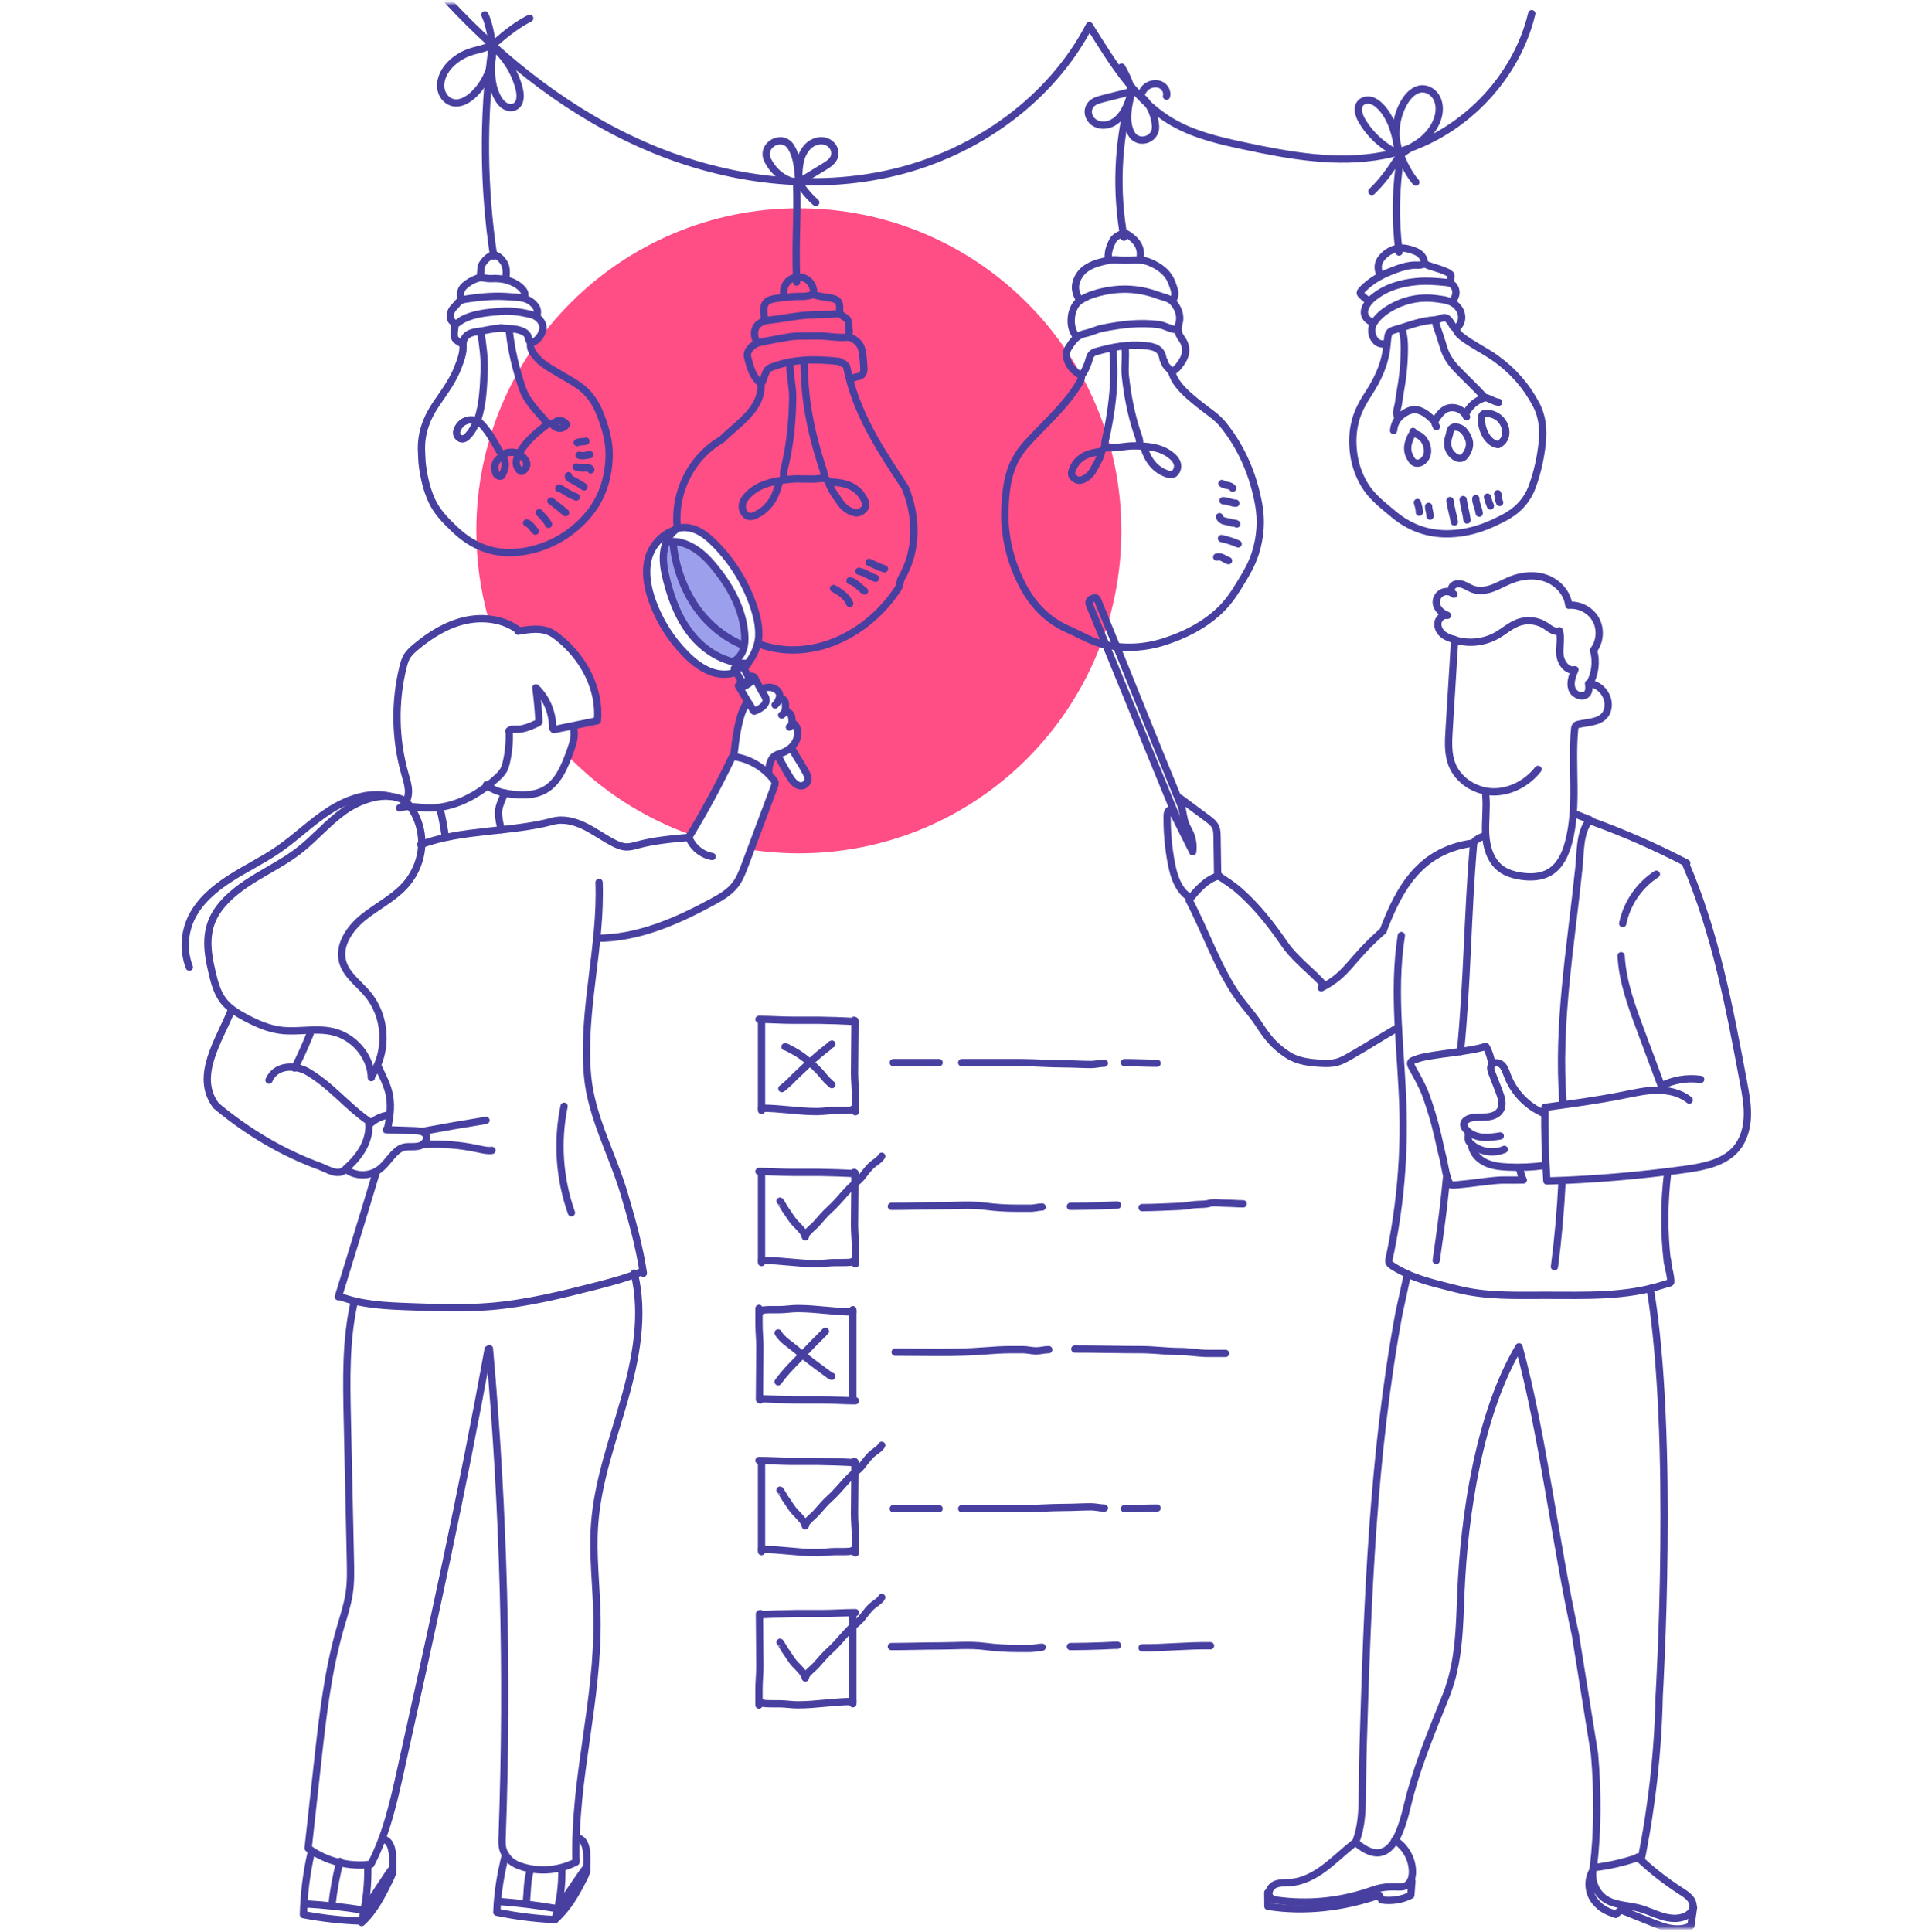 <svg width="528" height="530" viewBox="0 0 528 530" fill="none" xmlns="http://www.w3.org/2000/svg">
<path d="M219.106 57.12C170.251 57.12 130.645 96.726 130.645 145.581C130.645 154.007 131.821 162.154 134.021 169.873C136.809 169.898 140.336 171.068 142.307 173.061C145.36 172.512 148.479 172.266 151.35 173.706C154.181 175.129 156.402 177.921 158.274 180.399C160.403 183.216 162.118 186.392 163.091 189.798C163.761 192.154 164.599 195.075 163.537 197.421C163.248 198.055 162.677 198.177 162.178 197.988C160.502 198.063 158.901 198.515 157.301 198.975C157.315 199.054 157.322 199.136 157.322 199.228C157.29 202.102 156.78 204.769 155.785 207.354C165.116 216.921 176.597 224.373 189.447 228.947C189.529 228.601 189.747 228.291 190.093 228.138C190.842 226.979 191.416 225.724 192.065 224.501C192.924 222.882 193.883 221.313 194.81 219.73C195.762 218.101 196.628 216.439 197.488 214.76C198.351 213.07 199.395 211.476 199.994 209.665C200.034 209.54 200.091 209.437 200.155 209.34C200.183 209.287 200.215 209.24 200.255 209.191C200.319 209.037 200.387 208.887 200.454 208.738C200.469 208.706 200.551 208.51 200.572 208.467C200.615 208.353 200.654 208.239 200.683 208.117C200.807 207.64 201.2 207.329 201.649 207.24C201.652 205.921 201.574 204.602 201.734 203.293C201.902 201.903 202.266 200.548 202.547 199.179C203.025 196.825 203.588 194.547 205.232 192.718C205.236 192.711 205.243 192.711 205.246 192.703C204.883 192.087 204.483 191.491 204.041 190.924C203.574 190.329 203.121 189.801 202.947 189.045C202.79 188.368 202.997 187.655 203.378 187.045C203.118 186.909 202.911 186.663 202.825 186.282C202.661 185.562 202.326 184.852 201.913 184.221C200.95 184.642 199.973 184.891 198.775 184.906C197.042 184.923 195.324 184.652 193.769 183.857C191.911 182.905 190.396 181.404 188.898 179.978C187.265 178.423 185.679 176.815 184.281 175.047C183.119 173.574 182.045 172.016 181.318 170.28C180.637 168.657 179.763 167.085 179.207 165.42C178.109 162.125 177.225 158.453 177.728 154.973C178.637 148.665 184.777 142.718 191.355 145.571C194.632 146.993 197.156 149.97 199.292 152.734C201.741 155.896 203.628 159.337 205.196 163.006C206.594 166.276 208.035 169.524 208.013 173.15C208.003 175.118 207.55 177.154 206.801 178.969C206.512 179.671 206.206 180.381 205.749 180.994C205.318 181.575 204.69 181.968 204.366 182.624C204.284 182.788 204.184 182.913 204.073 183.009C204.587 183.807 205.011 184.67 205.225 185.587C206.116 185.408 206.901 185.979 207.45 186.849C207.963 187.662 208.423 188.546 208.837 189.441C208.855 189.427 208.869 189.409 208.89 189.398C210.128 188.567 211.778 188.047 213.001 189.248C213.693 189.929 213.829 190.771 213.722 191.627C213.814 191.648 213.904 191.677 213.993 191.705C214.003 191.705 214.011 191.705 214.021 191.705C214.799 191.705 215.198 192.29 215.223 192.892C215.544 193.613 215.562 194.468 215.34 195.235C215.504 195.246 215.669 195.281 215.833 195.346C216.396 195.57 216.745 196.059 216.959 196.608C217.187 197.185 217.195 197.781 217.08 198.362C218.371 198.722 218.813 200.23 218.778 201.45C218.731 203.086 217.801 203.903 216.806 205.026C218.218 206.884 219.487 208.991 220.589 211.023C221.216 212.182 222.243 214.286 220.746 215.241C219.302 216.165 217.626 214.692 216.82 213.619C215.316 211.612 214.221 209.223 213.076 206.98C213.041 206.998 213.009 207.016 212.969 207.03C211.425 207.579 210.937 210.278 210.769 212.182C210.869 212.268 210.962 212.371 211.04 212.503C211.579 213.412 212.413 214.015 212.41 215.163C212.406 216.504 211.572 218.219 211.09 219.463C209.874 222.59 208.741 225.717 207.461 228.83C207.45 228.851 207.439 228.872 207.429 228.894C207.186 229.878 206.751 230.883 206.43 231.814C206.284 232.238 206.124 232.663 205.942 233.073C210.238 233.718 214.635 234.053 219.113 234.053C267.968 234.053 307.574 194.447 307.574 145.592C307.574 96.737 267.968 57.131 219.113 57.131L219.106 57.12Z" fill="#FF4D86"/>
<mask id="mask0_444_1031" style="mask-type:luminance" maskUnits="userSpaceOnUse" x="0" y="0" width="528" height="529">
<path d="M528 0.906H0V528.906H528V0.906Z" fill="white"/>
</mask>
<g mask="url(#mask0_444_1031)">
<path d="M323.374 225.774C314.845 204.983 307.261 186.449 298.764 165.737C298.511 165.12 298.846 164.418 299.485 164.229C299.681 164.172 299.902 164.1 300.205 163.979C300.394 163.904 300.611 163.99 300.775 164.111C300.939 164.236 301.029 164.503 301.107 164.692C309.589 185.383 315.501 200.362 324.058 221.22" stroke="#4840A0" stroke-width="2" stroke-linecap="round" stroke-linejoin="round"/>
<path d="M379.364 255.3C369.99 263.493 369.943 267.063 362.402 270.945" stroke="#4840A0" stroke-width="2" stroke-linecap="round" stroke-linejoin="round"/>
<path d="M333.992 240.086C336.156 241.487 338.328 242.892 340.246 244.614C344.938 248.822 348.754 253.696 352.319 258.894C355.307 263.248 359.732 266.293 363.223 270.254" stroke="#4840A0" stroke-width="2" stroke-linecap="round" stroke-linejoin="round"/>
<path d="M334.381 240.193C330.826 241.081 328.091 244.433 326.141 246.861C330.601 255.276 334.231 266.001 339.804 273.727C341.451 276.009 343.398 278.067 344.945 280.413C347.605 284.449 349.206 286.706 353.253 289.348C355.916 291.084 359.222 291.477 362.395 291.63C363.768 291.694 365.166 291.723 366.503 291.391C367.897 291.042 369.162 290.321 370.41 289.605C376.172 286.299 377.723 285.108 383.489 281.803" stroke="#4840A0" stroke-width="2" stroke-linecap="round" stroke-linejoin="round"/>
<path d="M449.61 509.359C445.549 510.803 441.324 511.78 437.038 512.258C438.268 501.914 438.243 491.456 437.352 481.084L432.092 448.295C426.676 423.764 423.207 393.632 416.636 369.39C405.682 387.785 401.578 415.842 400.716 436.593C400.316 446.153 400.266 455.954 396.672 464.957C393.082 473.95 389.431 482.621 386.835 491.98C385.191 497.906 382.956 513.531 373.097 506.339C371.539 505.201 371.877 505.316 372.441 503.447C372.758 502.399 372.983 501.326 373.157 500.245C373.478 498.242 373.575 496.213 373.625 494.188C373.749 489.16 373.732 484.129 373.881 479.102C375.047 439.428 376.488 399.169 383.736 360.073L386.054 349.434" stroke="#4840A0" stroke-width="2" stroke-linecap="round" stroke-linejoin="round"/>
<path d="M450.152 510.026C453.137 495.208 454.791 480.129 455.101 465.015C455.101 465.015 459.401 394.128 452.627 353.406" stroke="#4840A0" stroke-width="2" stroke-linecap="round" stroke-linejoin="round"/>
<path d="M371.381 505.555C368.764 507.655 365.69 510.579 362.988 512.561C360.281 514.544 357.162 516.138 353.817 516.359C352.402 516.451 350.915 516.312 349.635 516.922C348.355 517.535 347.506 519.325 348.437 520.391C348.943 520.972 349.77 521.126 350.533 521.226C358.688 522.317 367.088 521.532 374.904 518.958C376.301 518.498 377.685 517.977 379.132 517.728C380.494 517.492 381.889 517.496 383.272 517.532C384.046 517.553 384.852 517.574 385.554 517.25C386.912 516.619 387.408 514.922 387.412 513.424C387.422 509.951 385.518 506.532 382.555 504.721" stroke="#4840A0" stroke-width="2" stroke-linecap="round" stroke-linejoin="round"/>
<path d="M437.126 512.038C436.138 515.286 437.554 519.105 440.417 520.93C443.123 522.656 446.56 522.563 449.662 523.39C451.809 523.965 453.809 524.984 455.938 525.623C458.066 526.261 460.452 526.489 462.441 525.494C463.308 525.059 464.099 524.346 464.334 523.408C464.58 522.421 464.163 521.369 463.504 520.599C462.844 519.828 461.963 519.283 461.111 518.734C456.85 515.996 452.846 512.858 449.174 509.367" stroke="#4840A0" stroke-width="2" stroke-linecap="round" stroke-linejoin="round"/>
<path d="M398.923 176.627C398.438 184.503 397.953 192.383 397.464 200.259C397.268 203.404 397.093 206.663 398.224 209.605C399.942 214.076 404.667 217.064 409.452 217.185C414.24 217.31 418.904 214.789 421.856 211.02" stroke="#4840A0" stroke-width="2" stroke-linecap="round" stroke-linejoin="round"/>
<path d="M407.526 218.161C407.854 221.673 407.316 225.214 407.494 228.736C407.672 232.259 408.745 235.999 411.534 238.164C413.145 239.415 415.178 240.011 417.196 240.314C419.891 240.713 422.801 240.592 425.129 239.176C427.921 237.476 429.383 234.249 430.224 231.093C432.909 221.056 430.916 210.399 431.886 200.055C431.921 199.674 431.978 199.26 432.253 198.993C432.456 198.793 432.749 198.715 433.027 198.65C435.644 198.062 438.835 198.13 440.354 195.919C440.882 195.153 441.106 194.201 441.106 193.266C441.106 190.346 438.635 187.544 435.715 187.472C435.836 188.374 435.936 189.369 435.423 190.122C434.392 191.626 431.757 190.685 431.155 188.963C430.552 187.241 431.269 185.369 431.975 183.686C429.839 184.21 428.071 181.775 427.867 179.582C427.664 177.393 428.302 175.128 427.714 173.007C426.484 173.581 425.19 172.476 424.07 171.706C421.924 170.226 419.06 169.837 416.597 170.693C414.372 171.467 412.585 173.132 410.532 174.291C406.959 176.309 402.516 176.715 398.641 175.374" stroke="#4840A0" stroke-width="2" stroke-linecap="round" stroke-linejoin="round"/>
<path d="M435.887 187.702C437.541 184.928 437.98 181.458 437.067 178.36C438.885 176.01 439.156 172.569 437.727 169.967C436.3 167.364 433.252 165.741 430.296 166.012C429.922 162.686 427.34 159.844 424.21 158.664C421.079 157.484 417.513 157.815 414.408 159.052C412.707 159.73 411.12 160.668 409.402 161.299C407.687 161.93 405.758 162.24 404.036 161.623C403.116 161.295 402.299 160.717 401.383 160.372C400.47 160.026 399.347 159.954 398.591 160.575C397.835 161.195 397.857 162.657 398.78 162.985C397.964 162.24 396.705 162.03 395.692 162.465C394.68 162.9 393.963 163.955 393.934 165.057C393.892 166.779 395.396 168.198 397.015 168.79C395.849 168.54 394.651 169.51 394.416 170.68C394.184 171.849 394.758 173.072 395.646 173.867C396.534 174.662 397.689 175.09 398.848 175.375" stroke="#4840A0" stroke-width="2" stroke-linecap="round" stroke-linejoin="round"/>
<path d="M428.442 324.048C428.064 331.864 427.373 339.668 426.367 347.431" stroke="#4840A0" stroke-width="2" stroke-linecap="round" stroke-linejoin="round"/>
<path d="M431.863 223.186C433.275 223.749 434.69 224.309 436.102 224.868C433.168 228.092 433.524 234.064 433.057 238.118C430.786 260.082 427.064 280.933 428.714 302.53" stroke="#4840A0" stroke-width="2" stroke-linecap="round" stroke-linejoin="round"/>
<path d="M436.816 225.364C445.673 228.566 454.313 232.367 462.659 236.731" stroke="#4840A0" stroke-width="2" stroke-linecap="round" stroke-linejoin="round"/>
<path d="M462.376 236.945C470.545 255.982 474.413 276.541 478.221 296.9C478.795 299.959 479.369 303.043 479.27 306.153C479.17 309.262 478.339 312.439 476.378 314.852C473.083 318.903 467.439 320.001 462.265 320.718C449.672 322.461 436.982 323.527 424.278 323.916C423.836 317.195 423.651 310.46 423.722 303.724C430.939 302.758 438.162 301.788 445.301 300.355C448.363 299.738 451.437 299.036 454.56 299.018C457.684 299.004 460.921 299.742 463.339 301.721" stroke="#4840A0" stroke-width="2" stroke-linecap="round" stroke-linejoin="round"/>
<path d="M466.473 296.051C462.805 295.527 458.979 296.165 455.681 297.845C453.773 292.725 451.869 287.604 449.961 282.484C447.505 275.888 445.023 269.163 444.652 262.136" stroke="#4840A0" stroke-width="2" stroke-linecap="round" stroke-linejoin="round"/>
<path d="M445.09 253.317C446.199 247.819 449.604 242.82 454.317 239.775" stroke="#4840A0" stroke-width="2" stroke-linecap="round" stroke-linejoin="round"/>
<path d="M457.411 321.662C456.406 329.827 456.384 338.11 457.347 346.279" stroke="#4840A0" stroke-width="2" stroke-linecap="round" stroke-linejoin="round"/>
<path d="M396.817 322.453C396.176 328.728 395.933 331.937 393.926 345.715" stroke="#4840A0" stroke-width="2" stroke-linecap="round" stroke-linejoin="round"/>
<path d="M406.81 229.375C405.89 229.724 404.186 230.577 404.186 231.425C402.481 251.014 402.481 269.755 400.57 288.46" stroke="#4840A0" stroke-width="2" stroke-linecap="round" stroke-linejoin="round"/>
<path d="M403.859 231.262C389.522 233.258 383.813 243.552 379.367 255.301" stroke="#4840A0" stroke-width="2" stroke-linecap="round" stroke-linejoin="round"/>
<path d="M384.364 256.599C381.815 272.626 384.471 288.96 384.835 305.183C385.024 313.669 384.582 322.165 383.515 330.587C382.97 334.894 382.264 339.184 381.39 343.437C380.806 346.279 380.363 346.286 382.667 347.677C384.286 348.654 386.175 349.56 387.94 350.23C391.759 351.674 395.678 352.544 399.625 353.556C407.604 355.603 415.555 355.268 423.802 355.268C434.849 355.268 445.991 355.76 456.441 352.33C458.584 351.628 458.413 352.259 458.153 350.112C457.971 348.629 457.422 347.417 457.418 345.694" stroke="#4840A0" stroke-width="2" stroke-linecap="round" stroke-linejoin="round"/>
<path d="M423.498 305.382C418.902 303.457 415.162 299.57 413.415 294.903C413.03 293.876 412.706 292.76 411.885 292.036C411.065 291.309 409.546 291.252 409.044 292.225C408.701 292.889 408.965 293.691 409.24 294.386C409.874 296.016 410.506 297.649 411.137 299.278C411.803 301 412.445 303.04 411.443 304.591C410.648 305.817 409.069 306.274 407.607 306.366C406.148 306.463 404.651 306.295 403.243 306.691C402.39 306.93 401.485 307.543 401.488 308.427C401.488 308.83 401.688 309.208 401.923 309.536C402.929 310.937 404.651 311.683 406.362 311.889C408.074 312.096 409.803 311.825 411.504 311.558" stroke="#4840A0" stroke-width="2" stroke-linecap="round" stroke-linejoin="round"/>
<path d="M402.735 310.77C402.86 311.5 402.554 312.296 402.86 312.969C402.981 313.237 403.188 313.458 403.402 313.658C405.805 315.925 409.596 316.578 412.619 315.248" stroke="#4840A0" stroke-width="2" stroke-linecap="round" stroke-linejoin="round"/>
<path d="M403.621 314.018C403.842 316.114 405.44 317.876 407.329 318.813C409.219 319.751 411.373 319.99 413.476 320.097C416.814 320.264 420.169 320.129 423.481 319.694" stroke="#4840A0" stroke-width="2" stroke-linecap="round" stroke-linejoin="round"/>
<path d="M409.265 291.911C408.923 290.25 408.413 288.396 407.529 286.966C403.881 288.406 392.949 289.094 389.106 290.296C386.318 291.17 386.474 291.334 387.926 293.922C389.173 296.144 390.322 298.261 391.184 300.65C392.429 304.102 393.52 307.846 394.344 311.372C394.861 313.579 395.306 315.811 395.88 318.018C396.219 319.334 396.818 324.169 397.998 324.989C398.401 325.267 407.147 324.083 407.9 324.008C409.447 323.851 410.92 323.648 412.478 323.652C414.25 323.655 416.047 323.691 417.812 323.634C417.281 322.696 417.145 321.684 416.821 320.667" stroke="#4840A0" stroke-width="2" stroke-linecap="round" stroke-linejoin="round"/>
<path d="M333.988 240.282C333.931 236.638 333.874 232.99 333.817 229.346C333.803 228.519 333.785 227.667 333.46 226.907C333.018 225.866 332.07 225.146 331.16 224.472C328.672 222.622 326.179 220.775 323.687 218.928C323.979 220.461 324.272 221.998 324.561 223.531C324.71 224.319 324.86 225.114 325.145 225.866C325.491 226.783 326.022 227.613 326.418 228.512C327.124 230.109 327.377 231.906 327.146 233.636C325.345 230.031 323.544 226.426 321.744 222.821C321.612 222.557 321.451 222.269 321.17 222.176C320.51 221.962 320.143 222.925 320.136 223.616C320.072 228.031 320.457 232.448 321.287 236.784C321.99 240.456 323.284 244.446 326.543 246.283" stroke="#4840A0" stroke-width="2" stroke-linecap="round" stroke-linejoin="round"/>
<path d="M464.507 523.209C464.272 524.863 464.033 526.517 463.798 528.172C462.218 529.12 460.161 529.202 458.339 528.924C456.517 528.646 454.788 527.954 453.076 527.27C450.267 526.139 447.453 525.009 444.64 523.879C444.116 524.157 443.631 524.703 443.182 525.084C440.682 524.21 439.192 523.558 437.506 521.518C435.644 519.272 435.32 515.878 436.725 513.321" stroke="#4840A0" stroke-width="2" stroke-linecap="round" stroke-linejoin="round"/>
<path d="M387.265 515.938C387.165 517.228 387.066 518.519 386.966 519.813C384.545 521.079 381.65 521.514 378.95 521.1C378.712 520.694 378.501 520.205 378.262 519.799C368.496 523.168 357.981 524.481 347.773 522.872C347.759 521.61 347.745 520.352 347.73 519.093" stroke="#4840A0" stroke-width="2" stroke-linecap="round" stroke-linejoin="round"/>
<path d="M63.456 277.068C60.247 285.198 53.105 295.192 59.295 303.286C67.863 310.424 77.383 316.14 87.855 319.944C90.233 320.896 93.089 322.8 94.993 320.418C98.801 317.088 101.657 312.802 101.183 307.564C94.993 303.279 90.711 297.567 84.047 293.759C80.239 291.855 75.479 292.329 73.778 296.258" stroke="#4840A0" stroke-width="2" stroke-linecap="round" stroke-linejoin="round"/>
<path d="M103.298 321.241C99.886 332.744 96.31 344.196 92.809 355.67" stroke="#4840A0" stroke-width="2" stroke-linecap="round" stroke-linejoin="round"/>
<path d="M103.531 292.129C104.804 294.928 106.398 297.72 106.886 300.793C107.343 303.663 106.922 306.569 106.352 309.393" stroke="#4840A0" stroke-width="2" stroke-linecap="round" stroke-linejoin="round"/>
<path d="M85.055 283.561C83.764 286.741 82.373 289.886 80.801 292.938" stroke="#4840A0" stroke-width="2" stroke-linecap="round" stroke-linejoin="round"/>
<path d="M101.234 308.491C102.693 307.026 104.622 306.077 106.633 305.831" stroke="#4840A0" stroke-width="2" stroke-linecap="round" stroke-linejoin="round"/>
<path d="M95.484 321.124C98.098 322.728 101.617 322.561 104.077 320.714C105.796 319.423 106.94 317.473 108.516 315.997C109.066 315.483 109.679 315.02 110.378 314.774C111.28 314.453 112.26 314.506 113.216 314.503C114.171 314.499 115.173 314.421 115.972 313.879C116.774 313.34 117.277 312.203 116.846 311.319C116.364 310.331 115.095 310.167 114.032 310.131C111.326 310.042 108.623 309.949 105.917 309.86" stroke="#4840A0" stroke-width="2" stroke-linecap="round" stroke-linejoin="round"/>
<path d="M195.339 234.927C192.537 234.467 190.023 232.413 188.928 229.689C184.254 230.092 179.551 230.502 175.005 231.721C173.964 232 172.912 232.324 171.835 232.299C170.559 232.267 169.343 231.743 168.198 231.147C165.521 229.753 163.06 227.938 160.351 226.616C157.641 225.293 154.553 224.476 151.651 225.246C139.831 228.384 126.899 227.436 115.414 231.647" stroke="#4840A0" stroke-width="2" stroke-linecap="round" stroke-linejoin="round"/>
<path d="M164.322 242.019C164.981 259.771 159.555 277.432 161.163 295.117C162.186 306.366 168.087 316.767 171.26 327.57C173.353 334.691 175.382 341.857 176.466 349.213" stroke="#4840A0" stroke-width="2" stroke-linecap="round" stroke-linejoin="round"/>
<path d="M93.137 355.556C99.252 357.902 105.894 358.162 112.408 358.401C119.86 358.672 127.334 358.943 134.764 358.312C144.409 357.492 153.872 355.171 163.271 352.761C167.685 351.627 172.117 350.468 176.317 348.66" stroke="#4840A0" stroke-width="2" stroke-linecap="round" stroke-linejoin="round"/>
<path d="M97.138 357.207C94.809 367.565 95.027 378.336 95.259 388.972C95.54 401.915 95.822 414.858 96.104 427.801C96.171 430.878 96.236 433.97 95.783 437.011C95.308 440.206 94.271 443.276 93.372 446.374C89.871 458.461 88.47 471.08 87.086 483.62C86.231 491.382 85.375 499.148 84.516 506.906C89.465 510.515 95.722 512.126 101.719 511.338C105.93 503.323 107.948 494.295 109.924 485.399C118.42 447.084 126.917 408.754 133.877 370.104" stroke="#4840A0" stroke-width="2" stroke-linecap="round" stroke-linejoin="round"/>
<path d="M134.242 369.901C138.196 414.495 139.366 458.769 137.74 503.52C137.64 506.319 137.622 507.627 139.405 509.727C140.475 510.99 142.04 511.671 143.595 512.116C148.344 513.478 153.567 512.972 157.992 510.715C157.379 487.514 164.136 466.82 163.751 443.612C163.608 435.097 162.485 426.579 163.095 418.086C163.94 406.355 168.051 395.199 171.249 383.917C174.447 372.636 176.761 360.574 173.955 349.182" stroke="#4840A0" stroke-width="2" stroke-linecap="round" stroke-linejoin="round"/>
<path d="M85.284 508.443C84.043 513.916 83.355 519.521 83.227 525.141C88.504 526.15 93.855 526.745 99.218 526.92C100.477 521.868 101.029 516.63 100.862 511.417" stroke="#4840A0" stroke-width="2" stroke-linecap="round" stroke-linejoin="round"/>
<path d="M83.512 522.171C88.906 522.474 94.29 523.055 99.632 523.907" stroke="#4840A0" stroke-width="2" stroke-linecap="round" stroke-linejoin="round"/>
<path d="M93.248 510.551C92.217 514.459 91.483 518.448 91.055 522.478" stroke="#4840A0" stroke-width="2" stroke-linecap="round" stroke-linejoin="round"/>
<path d="M99.902 523.936C101.991 520.787 104.08 517.639 106.17 514.487C106.637 513.781 107.108 513.075 107.675 512.451C107.899 513.439 107.446 514.444 107.004 515.35C104.897 519.679 102.708 524.121 99.199 527.32" stroke="#4840A0" stroke-width="2" stroke-linecap="round" stroke-linejoin="round"/>
<path d="M104.805 504.446C105.514 504.4 106.199 504.813 106.641 505.391C107.083 505.968 107.315 506.692 107.465 507.412C107.825 509.138 107.764 510.921 107.686 512.682" stroke="#4840A0" stroke-width="2" stroke-linecap="round" stroke-linejoin="round"/>
<path d="M138.638 508.707C137.322 514.159 136.481 518.865 136.277 524.485C141.54 525.572 146.881 526.25 152.244 526.503C153.57 521.472 154.205 517.614 154.112 512.397" stroke="#4840A0" stroke-width="2" stroke-linecap="round" stroke-linejoin="round"/>
<path d="M136.602 521.519C141.993 521.904 147.366 522.563 152.696 523.494" stroke="#4840A0" stroke-width="2" stroke-linecap="round" stroke-linejoin="round"/>
<path d="M145.465 512.864C144.473 516.423 144.759 518.412 144.316 522.085" stroke="#4840A0" stroke-width="2" stroke-linecap="round" stroke-linejoin="round"/>
<path d="M152.97 523.525C155.102 520.409 157.238 517.289 159.37 514.173C159.848 513.474 160.329 512.775 160.9 512.162C161.11 513.153 160.643 514.152 160.19 515.054C158.026 519.35 155.797 523.354 152.246 526.503" stroke="#4840A0" stroke-width="2" stroke-linecap="round" stroke-linejoin="round"/>
<path d="M158.137 504.111C158.846 504.076 159.524 504.5 159.959 505.081C160.394 505.666 160.615 506.39 160.754 507.117C161.089 508.847 161.003 510.629 160.9 512.391" stroke="#4840A0" stroke-width="2" stroke-linecap="round" stroke-linejoin="round"/>
<path d="M133.302 307.286C127.505 308.213 121.718 309.215 115.945 310.292" stroke="#4840A0" stroke-width="2" stroke-linecap="round" stroke-linejoin="round"/>
<path d="M115.914 313.925C121.138 313.619 125.969 313.975 131.221 315.109C132.444 315.373 133.692 315.68 134.936 315.526" stroke="#4840A0" stroke-width="2" stroke-linecap="round" stroke-linejoin="round"/>
<path d="M154.722 303.421C152.718 313.098 153.424 323.317 156.74 332.626" stroke="#4840A0" stroke-width="2" stroke-linecap="round" stroke-linejoin="round"/>
<path d="M139.59 200.469C140.057 199.931 140.888 200.013 141.597 200.027C143.647 200.07 145.591 199.189 147.452 198.323C147.559 198.273 147.673 198.22 147.744 198.123C147.841 197.991 147.837 197.813 147.826 197.653C147.666 194.64 147.384 191.634 146.988 188.643C149.948 191.491 151.649 195.603 151.567 199.706" stroke="#4840A0" stroke-width="2" stroke-linecap="round" stroke-linejoin="round"/>
<path d="M151.893 200.127C155.883 199.311 159.873 198.494 163.863 197.678C164.697 188.899 159.937 180.203 153.006 174.751C152.392 174.266 151.754 173.803 151.055 173.45C148.342 172.084 145.101 172.594 142.109 173.132" stroke="#4840A0" stroke-width="2" stroke-linecap="round" stroke-linejoin="round"/>
<path d="M142.183 172.829C138.075 169.741 132.488 169.06 127.478 170.208C122.469 171.357 117.973 174.155 114.036 177.461C113.12 178.231 112.214 179.044 111.605 180.074C111.073 180.969 110.792 181.985 110.542 182.994C108.175 192.593 108.364 202.808 111.077 212.314C111.526 213.893 112.054 215.487 112.047 217.131C112.04 218.775 111.394 220.522 109.993 221.381" stroke="#4840A0" stroke-width="2" stroke-linecap="round" stroke-linejoin="round"/>
<path d="M139.667 200.548C139.792 203.379 139.535 206.228 138.904 208.987C138.726 209.775 138.508 210.567 138.112 211.269C137.674 212.043 137.028 212.678 136.379 213.28C130.992 218.272 123.954 222.03 116.626 221.574C114.273 221.428 111.849 220.861 109.609 221.595" stroke="#4840A0" stroke-width="2" stroke-linecap="round" stroke-linejoin="round"/>
<path d="M111.714 220.201C114.381 223.399 115.807 227.532 115.672 231.661C115.533 235.79 113.832 239.879 110.951 242.999C107.735 246.49 103.271 248.661 99.566 251.674C95.865 254.687 92.774 259.272 93.961 263.722C94.924 267.331 98.347 269.705 100.782 272.586C105.959 278.722 106.501 288.103 102.069 294.914" stroke="#4840A0" stroke-width="2" stroke-linecap="round" stroke-linejoin="round"/>
<path d="M110.917 219.566C105.768 216.785 98.823 219.295 94.426 222.408C89.912 225.61 86.368 229.917 82 233.301C78.406 236.086 74.317 238.2 70.409 240.56C66.504 242.924 62.693 245.616 60.029 249.235C56.043 254.651 56.688 260.388 58.104 266.421C58.771 269.263 59.48 272.194 61.288 274.522C62.889 276.583 65.221 277.999 67.574 279.236C70.523 280.787 73.646 282.152 77.001 282.577C81.626 283.161 86.432 281.928 90.978 282.89C97.008 284.167 101.707 289.64 101.86 295.57" stroke="#4840A0" stroke-width="2" stroke-linecap="round" stroke-linejoin="round"/>
<path d="M106.869 218.365C101.2 217.024 95.146 219.199 90.24 222.362C85.337 225.525 81.19 229.661 76.395 232.973C72.18 235.882 67.513 238.118 63.195 240.885C58.877 243.652 54.809 247.078 52.591 251.567C50.477 255.839 50.234 260.898 51.935 265.273" stroke="#4840A0" stroke-width="2" stroke-linecap="round" stroke-linejoin="round"/>
<path d="M157.409 200.109C157.776 202.135 157.07 204.181 156.371 206.114C154.899 210.193 153.141 214.618 149.34 216.703C146.705 218.147 143.528 218.187 140.544 217.844C137.998 217.552 135.352 216.949 133.438 215.242" stroke="#4840A0" stroke-width="2" stroke-linecap="round" stroke-linejoin="round"/>
<path d="M183.053 148.648C183.053 148.648 180.846 150.698 182.871 159.166C184.896 167.634 188.907 173.2 188.907 173.2C188.907 173.2 197.607 183.679 202.321 180.62C206.018 176.994 203.605 169.164 202.692 166.999C201.783 164.835 195.015 149.09 184.279 148.526L183.053 148.651V148.648Z" fill="#9C9FEB"/>
<path d="M138.446 217.52C136.521 221.927 136.439 222.319 137.059 225.695C137.074 225.77 137.484 227.571 137.419 227.606" stroke="#4840A0" stroke-width="2" stroke-linecap="round" stroke-linejoin="round"/>
<path d="M120.688 221.83C121.294 224.272 121.764 226.783 122.085 229.264" stroke="#4840A0" stroke-width="2" stroke-linecap="round" stroke-linejoin="round"/>
<path d="M200.732 207.808C197.145 215.334 193.176 222.665 188.848 229.757" stroke="#4840A0" stroke-width="2" stroke-linecap="round" stroke-linejoin="round"/>
<path d="M200.975 207.486C205.286 207.982 209.379 210.296 212.121 213.797C212.321 214.054 212.524 214.332 212.578 214.657C212.638 215.027 212.506 215.395 212.378 215.748C209.704 222.893 207.03 230.042 204.359 237.191C203.646 239.098 202.915 241.038 201.688 242.639C200.08 244.739 197.752 246.08 195.47 247.324C185.536 252.733 174.808 257.415 163.598 257.343" stroke="#4840A0" stroke-width="2" stroke-linecap="round" stroke-linejoin="round"/>
<path d="M201.285 207.208C201.709 203.254 202.505 196.18 204.715 192.936" stroke="#4840A0" stroke-width="2" stroke-linecap="round" stroke-linejoin="round"/>
<path d="M214.223 191.798C214.54 191.627 214.946 191.816 215.153 192.119C215.356 192.422 215.406 192.807 215.435 193.178C215.481 193.734 215.496 194.305 215.353 194.84C215.21 195.378 214.882 195.884 214.397 196.123" stroke="#4840A0" stroke-width="2" stroke-linecap="round" stroke-linejoin="round"/>
<path d="M215.461 195.299C216.003 195.135 216.591 195.495 216.884 195.994C217.172 196.497 217.226 197.11 217.237 197.695C217.247 198.358 217.115 199.168 216.52 199.403" stroke="#4840A0" stroke-width="2" stroke-linecap="round" stroke-linejoin="round"/>
<path d="M217.427 198.345C218.044 198.566 218.443 199.197 218.64 199.846C219.064 201.268 218.682 202.869 217.83 204.064C216.978 205.258 215.705 206.075 214.354 206.556C213.719 206.784 213.052 206.948 212.496 207.337C211.052 208.353 210.867 210.45 210.82 212.265" stroke="#4840A0" stroke-width="2" stroke-linecap="round" stroke-linejoin="round"/>
<path d="M203.411 186.913C203.332 186.995 203.104 187.219 203.026 187.312C202.837 187.544 202.641 187.84 202.698 188.118C202.751 188.367 203.193 188.36 203.443 188.378C203.689 188.396 203.942 188.303 204.177 188.196C204.88 187.875 205.529 187.415 206.113 186.881C206.295 186.717 206.47 186.542 206.577 186.317C207.197 185.29 205.91 185.39 205.361 185.64" stroke="#4840A0" stroke-width="2" stroke-linecap="round" stroke-linejoin="round"/>
<path d="M202.527 188.09C204.431 191.26 204.645 191.723 206.635 194.847" stroke="#4840A0" stroke-width="2" stroke-linecap="round" stroke-linejoin="round"/>
<path d="M206.918 185.769C207.781 187.362 208.811 189.519 209.827 191.013" stroke="#4840A0" stroke-width="2" stroke-linecap="round" stroke-linejoin="round"/>
<path d="M209.828 191.017C210.395 191.797 210.595 193.701 206.844 195.064" stroke="#4840A0" stroke-width="2" stroke-linecap="round" stroke-linejoin="round"/>
<path d="M217.075 205.076C219.342 209.276 218.697 207.515 220.965 211.715C221.318 212.371 221.681 213.07 221.621 213.808C221.542 214.764 220.644 215.57 219.678 215.552C218.886 215.537 218.173 215.038 217.631 214.457C217 213.78 216.533 212.97 216.073 212.168C214.24 208.959 214.928 210.278 213.238 206.994" stroke="#4840A0" stroke-width="2" stroke-linecap="round" stroke-linejoin="round"/>
<path d="M203.798 182.887C204.382 184.011 205.017 185.109 205.659 186.2C205.06 186.727 204.329 187.077 203.545 187.212C202.881 186.061 202.058 184.52 201.395 183.365C202.218 183.337 203.024 183.18 203.798 182.884V182.887Z" stroke="#4840A0" stroke-width="2" stroke-linecap="round" stroke-linejoin="round"/>
<path d="M201.998 184.338C200.229 184.998 198.179 185.084 196.339 184.645C193.155 183.893 190.446 181.8 188.135 179.475C184.088 175.403 180.943 170.443 178.989 165.056C177.67 161.415 176.889 157.451 177.702 153.675C178.515 149.899 181.578 146.333 185.311 145.313C183.314 146.8 182.248 149.289 182.006 151.767C181.76 154.245 182.252 156.741 182.862 159.158C184.274 164.739 186.431 170.265 190.182 174.644C193.933 179.022 199.477 182.138 205.235 181.939C204.9 182.406 204.504 182.816 204.066 183.169" stroke="#4840A0" stroke-width="2" stroke-linecap="round" stroke-linejoin="round"/>
<path d="M183.051 148.647C185.668 148.173 188.239 149.039 190.499 150.444C192.763 151.849 194.607 153.832 196.275 155.907C200.411 161.055 203.702 167.142 204.241 173.717C204.369 175.275 204.334 176.883 203.792 178.348C203.25 179.814 202.226 181.058 200.736 181.532" stroke="#4840A0" stroke-width="2" stroke-linecap="round" stroke-linejoin="round"/>
<path d="M185.156 145.168C187.053 144.362 189.267 144.608 191.139 145.446C193.011 146.284 194.591 147.653 196.038 149.108C200.813 153.9 204.474 159.801 206.66 166.219C207.569 168.893 208.232 171.699 208.108 174.526C207.983 177.354 206.389 180.734 204.392 182.745" stroke="#4840A0" stroke-width="2" stroke-linecap="round" stroke-linejoin="round"/>
<path d="M209.09 189.152C209.379 188.877 209.671 188.667 210.038 188.61C210.541 188.532 211.279 188.428 211.782 188.61C212.545 188.888 213.265 189.188 213.629 189.936C213.793 190.275 213.939 190.603 213.864 190.988C213.782 191.416 213.639 191.798 213.458 192.186C213.24 192.646 212.948 193.038 212.595 193.356" stroke="#4840A0" stroke-width="2" stroke-linecap="round" stroke-linejoin="round"/>
<path d="M233.922 442.97V467.294" stroke="#4840A0" stroke-width="2" stroke-linecap="round"/>
<path d="M233.921 466.677C228.776 466.677 223.901 467.6 218.767 467.6C217.048 467.6 215.472 467.294 213.668 467.294C212.788 467.294 208.784 467.379 208.98 466.987" stroke="#4840A0" stroke-width="2" stroke-linecap="round"/>
<path d="M234.622 442.306C231.541 442.306 228.489 442.552 225.426 442.552H218.149C216.523 442.552 214.844 442.673 213.261 442.673C212.294 442.673 211.342 442.798 210.383 442.798C209.948 442.798 208.661 443.008 208.547 442.552" stroke="#4840A0" stroke-width="2" stroke-linecap="round"/>
<path d="M213.969 450.429C214.044 450.439 215.238 452.515 215.409 452.746C216.361 454.016 217.039 455.378 218.155 456.536C218.843 457.253 220.889 459.189 220.889 460.23" stroke="#4840A0" stroke-width="2" stroke-linecap="round"/>
<path d="M220.887 460.037C221.09 459.017 223.09 457.563 223.771 456.814C225.037 455.416 226.271 453.879 227.679 452.628C229.747 450.788 231.359 448.567 233.338 446.627C234.325 445.661 235.48 444.93 236.347 443.85C237.153 442.848 237.934 441.728 238.846 440.819C239.695 439.97 241.324 439.15 241.838 438.127" stroke="#4840A0" stroke-width="2" stroke-linecap="round"/>
<path d="M244.484 451.612C248.916 451.612 253.323 451.441 257.755 451.441C261.816 451.441 266.17 451.038 270.203 451.576C273.109 451.965 276.096 452.132 279.038 452.132H282.703C283.787 452.132 284.846 451.787 285.845 451.787" stroke="#4840A0" stroke-width="2" stroke-linecap="round"/>
<path d="M293.598 451.612C296.411 451.612 299.213 451.538 302.005 451.438C303.513 451.384 304.997 451.267 306.523 451.267" stroke="#4840A0" stroke-width="2" stroke-linecap="round"/>
<path d="M313.246 451.958C319.571 451.99 325.633 451.277 332.026 451.384" stroke="#4840A0" stroke-width="2" stroke-linecap="round"/>
<path d="M208.301 442.673C208.301 447.465 208.422 452.225 208.422 457.024C208.422 459.089 208.176 461.146 208.176 463.235V467.649" stroke="#4840A0" stroke-width="2" stroke-linecap="round"/>
<path d="M208.875 424.949C214.017 424.949 218.891 425.873 224.029 425.873C225.747 425.873 227.323 425.566 229.127 425.566C230.008 425.566 234.012 425.652 233.816 425.259" stroke="#4840A0" stroke-width="2" stroke-linecap="round"/>
<path d="M234.496 400.949C234.496 405.738 234.375 410.501 234.375 415.301C234.375 417.365 234.617 419.422 234.617 421.508V425.922" stroke="#4840A0" stroke-width="2" stroke-linecap="round"/>
<path d="M208.18 400.578C211.26 400.578 214.312 400.821 217.375 400.821H224.653C226.278 400.821 227.958 400.942 229.541 400.942C230.507 400.942 231.459 401.063 232.418 401.063C232.853 401.063 234.14 401.273 234.255 400.817" stroke="#4840A0" stroke-width="2" stroke-linecap="round"/>
<path d="M213.969 408.704C214.044 408.715 215.238 410.79 215.409 411.022C216.361 412.291 217.039 413.653 218.155 414.812C218.843 415.529 220.889 417.465 220.889 418.506" stroke="#4840A0" stroke-width="2" stroke-linecap="round"/>
<path d="M220.887 418.31C221.09 417.29 223.09 415.835 223.771 415.086C225.037 413.689 226.271 412.152 227.679 410.9C229.747 409.064 231.359 406.839 233.338 404.9C234.325 403.933 235.48 403.202 236.347 402.122C237.153 401.117 237.934 400.001 238.846 399.088C239.695 398.239 241.324 397.419 241.838 396.399" stroke="#4840A0" stroke-width="2" stroke-linecap="round"/>
<path d="M245 413.796H257.579" stroke="#4840A0" stroke-width="2" stroke-linecap="round"/>
<path d="M263.789 413.796H280.027C284.056 413.796 288.038 413.45 292.053 413.45C294.453 413.45 296.838 413.279 299.252 413.279C300.493 413.279 301.769 413.625 302.91 413.625" stroke="#4840A0" stroke-width="2" stroke-linecap="round"/>
<path d="M308.422 413.796C311.428 413.796 314.376 413.625 317.382 413.625" stroke="#4840A0" stroke-width="2" stroke-linecap="round"/>
<path d="M208.875 401.245V425.566" stroke="#4840A0" stroke-width="2" stroke-linecap="round"/>
<path d="M233.922 359.208V383.532" stroke="#4840A0" stroke-width="2" stroke-linecap="round"/>
<path d="M208.984 359.518C208.784 359.122 212.792 359.211 213.672 359.211C215.473 359.211 217.053 358.904 218.771 358.904C223.909 358.904 228.783 359.828 233.925 359.828" stroke="#4840A0" stroke-width="2" stroke-linecap="round"/>
<path d="M208.547 383.949C208.661 383.492 209.948 383.703 210.383 383.703C211.342 383.703 212.291 383.827 213.261 383.827C214.847 383.827 216.523 383.949 218.149 383.949H225.426C228.489 383.949 231.541 384.195 234.622 384.195" stroke="#4840A0" stroke-width="2" stroke-linecap="round"/>
<path d="M226.401 365.154C226.202 365.254 226.006 365.55 225.838 365.718C225.014 366.541 224.18 367.361 223.364 368.192C221.809 369.775 220.312 371.401 218.739 372.97C216.86 374.849 214.985 376.828 213.434 378.985" stroke="#4840A0" stroke-width="2" stroke-linecap="round"/>
<path d="M213.434 365.586C213.876 366.467 214.985 367.533 215.769 368.125C218.151 369.925 220.401 371.89 222.811 373.673C224.259 374.742 225.678 375.848 227.147 376.892C227.453 377.11 227.749 377.409 228.131 377.473" stroke="#4840A0" stroke-width="2" stroke-linecap="round"/>
<path d="M287.657 370.172C286.384 370.172 285.372 370.518 284.206 370.518C282.968 370.518 281.745 370.172 280.501 370.172H277.609C275.028 370.172 272.603 370.322 270.047 370.525C261.939 371.174 253.677 370.86 245.52 370.86" stroke="#4840A0" stroke-width="2" stroke-linecap="round"/>
<path d="M336.165 371.206H331.341C328.742 371.206 326.203 370.689 323.586 370.689C320.063 370.689 316.569 370.172 313.035 370.172C306.963 370.172 300.888 369.997 294.805 369.997" stroke="#4840A0" stroke-width="2" stroke-linecap="round"/>
<path d="M208.18 358.854V363.269C208.18 365.354 208.422 367.415 208.422 369.476C208.422 374.275 208.301 379.035 208.301 383.828" stroke="#4840A0" stroke-width="2" stroke-linecap="round"/>
<path d="M208.875 345.676C214.017 345.676 218.891 346.599 224.029 346.599C225.747 346.599 227.323 346.293 229.127 346.293C230.008 346.293 234.012 346.378 233.816 345.986" stroke="#4840A0" stroke-width="2" stroke-linecap="round"/>
<path d="M234.496 321.673C234.496 326.465 234.375 331.225 234.375 336.024C234.375 338.089 234.617 340.146 234.617 342.232V346.646" stroke="#4840A0" stroke-width="2" stroke-linecap="round"/>
<path d="M208.18 321.306C211.26 321.306 214.312 321.552 217.375 321.552H224.653C226.278 321.552 227.958 321.673 229.541 321.673C230.507 321.673 231.459 321.794 232.418 321.794C232.853 321.794 234.14 322.008 234.255 321.552" stroke="#4840A0" stroke-width="2" stroke-linecap="round"/>
<path d="M213.969 329.432C214.044 329.442 215.238 331.517 215.409 331.749C216.361 333.019 217.039 334.381 218.155 335.539C218.843 336.256 220.889 338.192 220.889 339.233" stroke="#4840A0" stroke-width="2" stroke-linecap="round"/>
<path d="M220.887 339.037C221.09 338.017 223.09 336.563 223.771 335.814C225.037 334.416 226.271 332.88 227.679 331.628C229.747 329.792 231.359 327.567 233.338 325.627C234.325 324.661 235.48 323.93 236.347 322.85C237.153 321.844 237.934 320.728 238.846 319.819C239.695 318.97 241.324 318.15 241.838 317.127" stroke="#4840A0" stroke-width="2" stroke-linecap="round"/>
<path d="M244.484 330.872C248.916 330.872 253.323 330.698 257.755 330.698C261.816 330.698 266.17 330.295 270.203 330.833C273.109 331.222 276.096 331.389 279.038 331.389H282.703C283.787 331.389 284.846 331.043 285.845 331.043" stroke="#4840A0" stroke-width="2" stroke-linecap="round"/>
<path d="M293.598 330.872C296.411 330.872 299.213 330.797 302.005 330.701C303.513 330.648 304.997 330.526 306.523 330.526" stroke="#4840A0" stroke-width="2" stroke-linecap="round"/>
<path d="M313.246 331.215C316.747 331.215 320.199 330.994 323.682 330.872C325.305 330.815 326.899 330.398 328.51 330.355C329.473 330.331 330.821 330.316 331.726 330.049C332.939 329.689 334.736 330.01 335.998 330.01C337.663 330.01 339.317 330.181 340.997 330.181" stroke="#4840A0" stroke-width="2" stroke-linecap="round"/>
<path d="M208.875 321.969V346.289" stroke="#4840A0" stroke-width="2" stroke-linecap="round"/>
<path d="M233.816 304.258C234.016 304.654 230.008 304.565 229.127 304.565C227.327 304.565 225.747 304.872 224.029 304.872C218.891 304.872 214.017 303.948 208.875 303.948" stroke="#4840A0" stroke-width="2" stroke-linecap="round"/>
<path d="M234.621 304.922V300.508C234.621 298.422 234.379 296.361 234.379 294.301C234.379 289.501 234.5 284.741 234.5 279.949" stroke="#4840A0" stroke-width="2" stroke-linecap="round"/>
<path d="M234.255 279.828C234.14 280.284 232.853 280.071 232.418 280.071C231.459 280.071 230.511 279.949 229.541 279.949C227.954 279.949 226.278 279.828 224.653 279.828H217.375C214.312 279.828 211.26 279.582 208.18 279.582" stroke="#4840A0" stroke-width="2" stroke-linecap="round"/>
<path d="M214.449 298.572C214.734 298.429 214.998 298.126 215.259 297.923C216.35 297.071 217.248 296.008 218.254 295.067C220.272 293.173 222.254 291.23 224.354 289.43C225.324 288.595 226.34 287.825 227.339 287.03C227.574 286.841 227.866 286.424 228.173 286.363" stroke="#4840A0" stroke-width="2" stroke-linecap="round"/>
<path d="M228.173 297.491C227.938 297.413 227.649 297.02 227.442 296.842C226.38 295.944 225.56 294.692 224.59 293.697C222.868 291.925 220.914 290.246 218.825 288.912C218.051 288.417 217.213 287.999 216.407 287.561C216.068 287.379 215.708 287.151 215.312 287.115" stroke="#4840A0" stroke-width="2" stroke-linecap="round"/>
<path d="M257.579 291.448H245" stroke="#4840A0" stroke-width="2" stroke-linecap="round"/>
<path d="M302.906 291.619C301.769 291.619 300.492 291.965 299.248 291.965C296.834 291.965 294.449 291.791 292.049 291.791C288.038 291.791 284.052 291.448 280.023 291.448H263.785" stroke="#4840A0" stroke-width="2" stroke-linecap="round"/>
<path d="M317.382 291.619C314.376 291.619 311.428 291.448 308.422 291.448" stroke="#4840A0" stroke-width="2" stroke-linecap="round"/>
<path d="M208.875 304.566V280.245" stroke="#4840A0" stroke-width="2" stroke-linecap="round"/>
<path d="M185.768 144.701C184.798 135.134 189.433 125.507 197.99 120.516C202.269 116.237 209.043 112.315 208.744 105.369" stroke="#4840A0" stroke-width="2" stroke-linecap="round" stroke-linejoin="round"/>
<path d="M203.807 177.015C195.117 173.282 189.366 166.279 186.389 157.369C185.473 154.62 184.859 151.764 184.613 148.876" stroke="#4840A0" stroke-width="2" stroke-linecap="round" stroke-linejoin="round"/>
<path d="M208.88 105.098C209.754 103.757 209.754 101.618 211.18 100.905C217.241 98.409 223.659 98.409 230.077 99.122C230.791 99.479 231.86 99.835 232.217 100.548C234.713 113.384 241.487 123.368 248.262 133.708C251.471 141.552 251.827 150.823 247.192 158.667C246.835 159.38 246.835 160.45 246.479 161.163C238.278 173.999 222.59 181.843 208.199 176.641" stroke="#4840A0" stroke-width="2" stroke-linecap="round" stroke-linejoin="round"/>
<path d="M145.519 94.312C145.366 95.589 146.011 96.576 146.724 97.51C148.507 99.839 151.117 101.083 153.531 102.574C155.296 103.661 157.157 104.617 158.843 105.815C161.51 107.715 163.293 110.261 164.531 113.37C166.053 117.185 167.198 121.061 167.087 125.136C166.902 131.847 164.769 137.862 159.938 142.757C156.037 146.711 151.456 149.414 146.057 150.766C137.896 152.805 130.79 151.004 124.696 145.16C122.243 142.811 119.865 140.443 118.421 137.284C117.037 134.257 116.324 131.08 115.872 127.807C115.693 126.513 115.693 125.226 115.622 123.935C115.355 118.968 117.009 114.607 119.772 110.593C121.947 107.43 124.254 104.339 125.623 100.712C126.351 98.787 127.124 96.879 127.007 94.715C126.889 92.497 128.337 91.249 130.84 90.968C132.94 90.732 134.979 90.094 137.108 90.03C137.201 90.03 137.283 89.891 137.375 89.909C139.418 90.29 141.565 89.955 143.526 90.954C144.328 91.364 144.842 91.934 144.938 92.719C145.009 93.3 145.391 93.674 145.515 94.18" stroke="#4840A0" stroke-width="2" stroke-linecap="round" stroke-linejoin="round"/>
<path d="M296.657 103.055C296.65 103.875 296.336 104.553 295.908 105.269C292.892 110.286 288.688 114.28 284.677 118.44C282.495 120.705 280.263 122.894 278.708 125.711C276.344 129.989 275.859 134.682 275.656 139.37C275.371 145.874 276.665 152.188 279.307 158.136C282.149 164.543 286.37 169.752 293.02 172.644C296.45 174.138 299.659 176.181 303.403 176.908C308.833 177.96 314.16 177.689 319.469 175.96C324.992 174.163 330.027 171.628 334.327 167.663C336.534 165.627 338.242 163.231 339.782 160.699C341.551 157.797 343.351 154.934 344.371 151.611C345.726 147.222 346.051 142.782 345.241 138.34C343.769 130.296 340.67 122.905 335.504 116.483C333.757 114.312 331.368 112.868 329.225 111.142C327.039 109.388 324.836 107.662 323.106 105.391C322.404 104.471 321.887 103.537 321.527 102.46C321.085 101.133 319.448 100.541 319.323 98.976C319.323 98.908 319.034 98.719 319.009 98.516C318.639 95.56 316.603 95.05 314.057 94.801C309.457 94.345 305.075 95.183 300.711 96.416C299.713 96.698 299.096 97.208 298.825 98.238C298.393 99.871 297.766 101.433 296.775 102.823" stroke="#4840A0" stroke-width="2" stroke-linecap="round" stroke-linejoin="round"/>
<path d="M399.183 90.051C398.512 89.784 398.348 89.092 397.992 88.579C397.368 87.68 396.772 86.728 395.453 87.26C394.373 87.698 393.228 87.762 392.109 87.891C388.771 88.276 385.698 89.581 382.507 90.461C380.959 90.889 380.795 91.371 380.592 92.982C380.449 94.095 380.389 95.221 380.21 96.32C379.533 100.52 377.739 104.26 375.443 107.808C373.935 110.136 372.544 112.529 371.803 115.263C371.001 118.226 370.869 121.168 371.257 124.213C371.664 127.44 372.687 130.399 374.37 133.145C376.36 136.389 379.376 138.632 382.232 141.028C386.411 144.536 391.01 146.223 395.977 146.398C397.396 146.448 398.904 146.362 400.316 146.184C401.001 146.095 401.689 145.984 402.388 145.845C405.943 145.143 409.205 143.727 412.386 142.087C416.073 140.183 418.822 137.416 420.28 133.43C421.706 129.533 422.59 125.5 423.011 121.41C423.378 117.855 423.09 114.308 421.35 110.999C418.661 105.875 414.974 101.682 410.271 98.316C407.383 96.252 404.157 94.737 401.301 92.618C400.406 91.952 399.632 91.285 399.315 90.194" stroke="#4840A0" stroke-width="2" stroke-linecap="round" stroke-linejoin="round"/>
<path d="M139.645 90.44C140.226 95.96 141.513 101.34 143.303 106.567C144.187 109.152 145.991 111.31 147.781 113.392C148.583 114.326 149.468 115.185 150.188 116.191" stroke="#4840A0" stroke-width="2" stroke-linecap="round" stroke-linejoin="round"/>
<path d="M384.508 90.188C385.261 92.587 385.232 95.062 385.157 97.525C385.082 99.936 384.858 102.342 384.505 104.731C384.22 106.646 383.842 108.554 383.599 110.472C383.432 111.834 382.651 113.2 383.442 114.604" stroke="#4840A0" stroke-width="2" stroke-linecap="round" stroke-linejoin="round"/>
<path d="M131.911 91.11C132.41 94.651 132.952 98.213 132.802 101.782C132.606 106.317 132.442 110.885 130.977 115.26" stroke="#4840A0" stroke-width="2" stroke-linecap="round" stroke-linejoin="round"/>
<path d="M145.652 94.177C147.352 93.475 148.426 92.269 148.882 90.448C149.078 89.677 148.864 89.025 148.557 88.454C147.841 87.117 146.661 86.465 145.127 86.126C142.56 85.566 139.982 85.171 137.383 85.399C133.832 85.713 130.245 85.934 126.961 87.613C126.198 88.002 125.62 88.636 124.836 88.968" stroke="#4840A0" stroke-width="2" stroke-linecap="round" stroke-linejoin="round"/>
<path d="M399.316 90.055C401.035 89.053 401.374 86.593 400.279 84.835C398.81 82.478 396.418 82.261 394.107 81.943C390.124 81.401 386.274 81.972 382.633 83.776C380.337 84.917 378.226 86.393 376.85 88.507C376.197 89.513 375.987 91.107 376.636 92.451C377.142 93.503 377.884 94.255 379.16 94.366C379.374 94.384 379.774 94.266 379.963 94.59" stroke="#4840A0" stroke-width="2" stroke-linecap="round" stroke-linejoin="round"/>
<path d="M398.519 82.849C398.762 81.908 399.432 81.123 399.339 80.043C399.218 78.613 398.359 77.658 396.918 77.501C394.166 77.208 391.42 76.977 388.643 77.226C384.164 77.626 380.021 78.845 376.499 81.772C375.771 82.375 375.201 83.031 374.73 83.887C373.643 85.862 374.373 87.616 376.506 88.447" stroke="#4840A0" stroke-width="2" stroke-linecap="round" stroke-linejoin="round"/>
<path d="M410.925 121.946C414.052 120.477 413.364 116.248 410.933 114.462C409.92 113.716 408.825 113.396 407.588 113.396C406.907 113.396 406.483 113.677 406.394 114.34C406.051 117.022 407.627 121.397 410.79 121.946" stroke="#4840A0" stroke-width="2" stroke-linecap="round" stroke-linejoin="round"/>
<path d="M393.848 87.92C393.855 88.369 393.826 88.818 393.98 89.253C394.7 91.325 395.395 93.407 396.026 95.511C396.647 97.575 397.855 99.412 399.339 100.977C401.909 103.694 404.683 106.218 407.194 108.999C408.57 109.196 409.672 110.19 411.062 110.333" stroke="#4840A0" stroke-width="2" stroke-linecap="round" stroke-linejoin="round"/>
<path d="M398.785 117.142C397.598 117.463 397.762 118.608 397.477 119.417C396.589 121.963 397.174 123.97 399.053 125.279C399.987 125.928 401.171 125.885 401.837 124.997C402.978 123.485 403.517 121.767 402.636 119.952C401.916 118.472 401.01 117.099 399.053 117.139" stroke="#4840A0" stroke-width="2" stroke-linecap="round" stroke-linejoin="round"/>
<path d="M233.523 103.829C234.097 103.758 234.571 103.383 235.159 103.33C236.486 103.209 236.999 102.242 236.935 101.141C236.824 99.244 236.771 97.329 236.257 95.478C235.862 94.059 233.872 92.384 232.435 92.505C229.422 92.754 226.474 92.002 223.471 92.138C221.118 92.245 218.718 92.02 216.426 92.412C213.773 92.868 211.11 93.332 208.475 93.91C206.506 94.338 204.599 96.163 205.052 97.967C205.722 100.613 206.392 103.362 208.724 105.205" stroke="#4840A0" stroke-width="2" stroke-linecap="round" stroke-linejoin="round"/>
<path d="M322.815 90.43C321.043 90.387 319.596 89.271 317.824 89.036C312.629 88.341 307.569 89.011 302.506 90.002C300.823 90.334 299.283 91.143 297.625 91.485C295.286 91.963 294.156 93.675 293.032 95.454C291.909 97.222 292.794 99.982 294.633 101.622C295.193 102.125 295.821 102.646 296.591 102.881" stroke="#4840A0" stroke-width="2" stroke-linecap="round" stroke-linejoin="round"/>
<path d="M308.574 95.218C308.895 97.899 308.385 100.595 308.688 103.279C309.27 108.414 310.2 113.466 311.819 118.39C312.197 119.535 312.76 120.708 312.536 121.999" stroke="#4840A0" stroke-width="2" stroke-linecap="round" stroke-linejoin="round"/>
<path d="M387.709 118.876C389.677 119.258 390.907 120.612 391.375 122.363C391.749 123.768 391.617 125.362 390.255 126.492C389.346 127.244 388.002 127.284 387.324 126.339C385.837 124.256 385.677 122.299 387.057 119.553C387.256 119.158 387.673 118.869 387.574 118.345" stroke="#4840A0" stroke-width="2" stroke-linecap="round" stroke-linejoin="round"/>
<path d="M305.241 95.614C305.479 98.877 305.601 102.125 305.426 105.405C305.144 110.7 304.285 115.892 303.112 121.04C302.987 121.593 303.112 122.138 302.934 122.662" stroke="#4840A0" stroke-width="2" stroke-linecap="round" stroke-linejoin="round"/>
<path d="M321.69 101.822C322.895 101.166 323.644 100.05 324.332 98.948C325.601 96.919 325.516 94.776 324.114 92.886C323.095 91.514 322.906 90.316 323.387 88.647C324.018 86.469 323.07 84.329 321.669 82.778C320.706 81.709 318.902 81.48 317.458 80.942C311.753 78.824 305.977 78.838 300.183 80.607C298.778 81.035 297.38 81.651 296.214 82.447C293.697 84.162 293.084 88.897 294.731 91.582C294.891 91.842 295.223 92.013 295.226 92.37" stroke="#4840A0" stroke-width="2" stroke-linecap="round" stroke-linejoin="round"/>
<path d="M147.252 86.571C147.673 85.099 147.27 84.25 146.204 83.212C144.396 81.447 142.079 81.594 139.907 81.408C136.124 81.087 132.327 81.355 128.572 81.929C127.481 82.096 126.287 82.139 125.481 83.216C124.829 84.089 123.844 84.688 123.616 85.894C123.442 86.81 123.42 87.641 124.173 88.293C124.825 88.857 124.789 89.588 124.69 90.301C124.354 92.715 124.59 93.192 126.836 94.305" stroke="#4840A0" stroke-width="2" stroke-linecap="round" stroke-linejoin="round"/>
<path d="M230.288 85.94C229.674 85.998 229.083 86.136 228.455 86.172C226.162 86.308 223.866 86.251 221.573 86.411C217.99 86.661 214.489 87.438 210.927 87.816C207.393 88.194 206.163 90.536 207.45 93.699" stroke="#4840A0" stroke-width="2" stroke-linecap="round" stroke-linejoin="round"/>
<path d="M301.798 123.832C300.233 124.113 298.703 124.324 297.238 125.165C295.68 126.057 294.724 127.294 294.132 128.852C293.872 129.533 293.694 130.396 294.471 131.027C295.223 131.637 295.951 131.954 296.97 131.53C298.283 130.988 299.26 130.032 299.866 128.898C300.689 127.358 301.702 125.878 302.105 124.117C302.315 123.19 302.8 122.769 303.973 122.816C306.408 122.908 308.84 122.252 311.275 122.295C314.923 122.363 318.606 122.598 321.573 125.204C322.956 126.424 323.341 127.793 322.731 129.052C322.222 130.111 321.402 130.378 320.375 130.054C316.838 128.92 314.93 126.271 313.814 122.901" stroke="#4840A0" stroke-width="2" stroke-linecap="round" stroke-linejoin="round"/>
<path d="M390.776 72.31C390.185 72.588 389.582 72.752 388.908 72.72C386.259 72.584 383.842 73.49 381.438 74.442C378.661 75.543 376.101 76.988 373.969 79.116C372.774 80.311 372.803 80.403 374.09 81.526C374.493 81.879 374.953 82.168 375.298 82.585" stroke="#4840A0" stroke-width="2" stroke-linecap="round" stroke-linejoin="round"/>
<path d="M321.632 82.357C322.808 80.878 322.035 79.312 321.571 77.94C320.562 74.93 318.309 73.183 315.353 71.942C312.843 70.887 310.404 71.461 307.933 71.361C306.763 71.315 305.458 71.14 304.442 71.333C302.396 71.721 300.27 72.188 298.399 73.297C296.801 74.242 295.735 75.622 295.207 77.337C294.683 79.059 295.122 80.714 296.117 82.211" stroke="#4840A0" stroke-width="2" stroke-linecap="round" stroke-linejoin="round"/>
<path d="M393.448 115.539C392.2 114.373 391.002 113.157 389.316 112.59C388.142 112.198 387.005 112.379 385.985 112.893C383.878 113.959 382.455 115.599 382.234 118.074" stroke="#4840A0" stroke-width="2" stroke-linecap="round" stroke-linejoin="round"/>
<path d="M378.503 75.376C377.512 73.065 378.05 71.368 379.951 69.749C382.511 67.574 385.267 67.71 388.095 68.869C389.342 69.379 390.416 70.213 390.669 71.771C390.794 72.531 391.567 72.751 392.241 72.98C393.532 73.418 394.851 73.761 396.121 74.292C398.224 75.172 398.345 75.351 397.579 77.511" stroke="#4840A0" stroke-width="2" stroke-linecap="round" stroke-linejoin="round"/>
<path d="M209.743 87.752C209.6 86.754 209.44 85.741 209.49 84.75C209.547 83.634 210.046 82.593 211.233 82.233C213.226 81.623 215.337 81.58 217.38 81.373C219.088 81.199 220.878 81.505 222.547 80.913C222.896 80.789 223.149 80.81 223.395 80.892C224.74 81.341 226.144 81.413 227.517 81.666C229.785 82.079 230.423 82.664 230.291 84.921C230.231 86.001 230.737 86.44 231.396 86.822C232.124 87.239 232.662 87.688 232.73 88.569C232.826 89.802 233.087 91.04 232.744 92.273" stroke="#4840A0" stroke-width="2" stroke-linecap="round" stroke-linejoin="round"/>
<path d="M402.253 114.34C401.262 111.998 398.156 111.056 396.113 112.468C395.061 113.196 394.373 114.226 393.724 115.282C393.35 115.888 393.706 116.462 393.981 117.011" stroke="#4840A0" stroke-width="2" stroke-linecap="round" stroke-linejoin="round"/>
<path d="M143.783 81.633C144.282 80.599 143.726 79.776 143.099 79.116C141.865 77.829 140.136 77.109 138.545 76.702C137.469 76.431 136.099 76.346 134.844 76.421C133.989 76.467 133.151 76.296 132.309 76.171C130.708 75.939 127.139 78.032 126.576 79.498C126.241 80.361 126.123 81.216 126.708 82.033" stroke="#4840A0" stroke-width="2" stroke-linecap="round" stroke-linejoin="round"/>
<path d="M131.771 76.1C131.75 75.23 131.914 74.37 131.928 73.497C131.946 72.213 134.168 69.963 135.376 69.895C136.556 69.828 138.35 71.618 138.714 73.233C138.963 74.345 138.853 75.454 138.714 76.57" stroke="#4840A0" stroke-width="2" stroke-linecap="round" stroke-linejoin="round"/>
<path d="M130.707 115.392C128.326 114.626 126.101 115.781 125.345 118.052C125.017 119.04 125.437 119.717 126.069 120.152C126.671 120.57 127.434 120.381 128.047 119.803C129.395 118.537 130.183 116.94 130.843 115.26C134.048 117.76 135.76 121.814 137.913 125.262C138.715 126.549 138.726 127.872 138.188 129.266C137.692 130.539 137.607 130.717 136.979 130.589C136.063 130.4 135.895 129.644 135.774 128.867C135.599 127.761 135.913 126.627 136.633 125.993C137.375 125.34 137.988 124.417 139.111 124.178C141.293 123.714 142.837 124.392 144.046 126.068C144.695 126.97 144.62 127.875 143.918 128.735C143.265 129.53 142.727 129.455 142.174 128.606C141.015 126.834 141.857 125.269 142.741 123.811C144.606 120.723 147.376 118.491 150.189 116.323C150.607 116.002 151.131 116.166 151.362 116.362C151.755 116.701 152.186 116.997 152.61 117.239C153.591 117.796 154.878 117.353 155.399 116.398C154.183 115.047 153.277 114.993 151.662 116.198" stroke="#4840A0" stroke-width="2" stroke-linecap="round" stroke-linejoin="round"/>
<path d="M312.652 71.026C313.35 67.764 311.571 65.774 309.09 64.177C308.277 63.653 305.927 64.697 305.271 65.903C304.387 67.532 303.788 69.251 304.012 71.158" stroke="#4840A0" stroke-width="2" stroke-linecap="round" stroke-linejoin="round"/>
<path d="M397.715 137.288C397.932 139.281 398.581 141.185 398.916 143.161" stroke="#4840A0" stroke-width="2" stroke-linecap="round" stroke-linejoin="round"/>
<path d="M407.058 109.135C404.777 109.919 403.101 111.406 401.988 113.538" stroke="#4840A0" stroke-width="2" stroke-linecap="round" stroke-linejoin="round"/>
<path d="M155.927 130.471C155.81 131.023 156.202 131.198 156.591 131.408C157.817 132.082 159.054 132.728 160.195 133.541" stroke="#4840A0" stroke-width="2" stroke-linecap="round" stroke-linejoin="round"/>
<path d="M158.061 136.339C156.645 135.783 155.344 135.009 154.071 134.189C153.8 134.014 153.564 133.918 153.258 133.939" stroke="#4840A0" stroke-width="2" stroke-linecap="round" stroke-linejoin="round"/>
<path d="M401.316 137.024C401.587 138.907 402.14 140.74 402.383 142.626" stroke="#4840A0" stroke-width="2" stroke-linecap="round" stroke-linejoin="round"/>
<path d="M162.063 128.866C161.871 128.224 161.336 128.345 160.861 128.331C159.924 128.302 158.965 128.456 158.062 128.063" stroke="#4840A0" stroke-width="2" stroke-linecap="round" stroke-linejoin="round"/>
<path d="M155.125 140.607C153.856 139.459 152.469 138.457 151.121 137.405" stroke="#4840A0" stroke-width="2" stroke-linecap="round" stroke-linejoin="round"/>
<path d="M404.793 136.753C404.793 138.158 405.563 139.388 405.727 140.757" stroke="#4840A0" stroke-width="2" stroke-linecap="round" stroke-linejoin="round"/>
<path d="M233.064 165.523C232.183 163.501 230.451 162.4 228.625 161.401" stroke="#4840A0" stroke-width="2" stroke-linecap="round" stroke-linejoin="round"/>
<path d="M242.589 156.018C241.124 155.562 239.762 154.87 238.375 154.235" stroke="#4840A0" stroke-width="2" stroke-linecap="round" stroke-linejoin="round"/>
<path d="M240.146 158.61C238.577 158.086 237.233 157.016 235.582 156.691" stroke="#4840A0" stroke-width="2" stroke-linecap="round" stroke-linejoin="round"/>
<path d="M334.488 141.72C335.02 143.192 336.496 142.896 337.569 143.328C338.089 143.538 338.735 143.353 339.241 143.724" stroke="#4840A0" stroke-width="2" stroke-linecap="round" stroke-linejoin="round"/>
<path d="M147.922 140.611C148.778 141.667 149.869 142.544 150.457 143.813" stroke="#4840A0" stroke-width="2" stroke-linecap="round" stroke-linejoin="round"/>
<path d="M335.039 147.699C336.601 148.088 338.152 148.491 339.61 149.186" stroke="#4840A0" stroke-width="2" stroke-linecap="round" stroke-linejoin="round"/>
<path d="M237.112 162.104C235.764 161.195 234.812 159.729 233.133 159.287" stroke="#4840A0" stroke-width="2" stroke-linecap="round" stroke-linejoin="round"/>
<path d="M161.798 124.733C160.821 124.819 159.858 125.2 158.863 124.865" stroke="#4840A0" stroke-width="2" stroke-linecap="round" stroke-linejoin="round"/>
<path d="M144.453 143.413C145.576 143.83 146.058 144.925 146.856 145.681" stroke="#4840A0" stroke-width="2" stroke-linecap="round" stroke-linejoin="round"/>
<path d="M388.773 137.819C388.991 138.7 389.333 139.559 389.308 140.486" stroke="#4840A0" stroke-width="2" stroke-linecap="round" stroke-linejoin="round"/>
<path d="M407.992 136.354C408.188 137.181 408.463 137.976 408.794 138.757" stroke="#4840A0" stroke-width="2" stroke-linecap="round" stroke-linejoin="round"/>
<path d="M336.972 153.779C335.888 153.454 335.025 152.417 333.73 152.791" stroke="#4840A0" stroke-width="2" stroke-linecap="round" stroke-linejoin="round"/>
<path d="M335.457 137.327C336.676 137.345 337.767 137.99 338.98 138.022" stroke="#4840A0" stroke-width="2" stroke-linecap="round" stroke-linejoin="round"/>
<path d="M391.844 138.889C391.833 139.798 392.268 140.643 392.243 141.556" stroke="#4840A0" stroke-width="2" stroke-linecap="round" stroke-linejoin="round"/>
<path d="M335.164 132.606C336.023 133.32 337.385 132.881 338.12 133.886" stroke="#4840A0" stroke-width="2" stroke-linecap="round" stroke-linejoin="round"/>
<path d="M410.797 135.42C411.039 136.208 410.954 137.064 411.332 137.823" stroke="#4840A0" stroke-width="2" stroke-linecap="round" stroke-linejoin="round"/>
<path d="M160.731 120.997C159.947 121.232 159.095 121.058 158.328 121.396" stroke="#4840A0" stroke-width="2" stroke-linecap="round" stroke-linejoin="round"/>
<path d="M122.957 0.356C138.578 17.154 157.069 31.598 178.194 40.526C199.324 49.454 223.22 52.624 245.512 47.222C267.804 41.82 288.209 27.383 298.799 7.038C305.409 17.564 311.724 28.243 322.677 34.115C328.35 37.156 334.715 38.618 341.011 39.966C353.655 42.672 366.74 45.054 379.437 42.626C398.912 38.9 415.521 23.037 420.131 3.751" stroke="#4840A0" stroke-width="2" stroke-linecap="round" stroke-linejoin="round"/>
<path d="M145.3 5.01C141.867 6.75 138.989 9.032 136.09 11.524C133.816 13.481 130.41 13.478 127.661 14.776C125.315 15.884 123.158 17.553 121.889 19.817C121.094 21.233 120.666 22.905 120.969 24.502C121.272 26.1 122.392 27.579 123.943 28.061C126.053 28.717 128.285 27.458 129.886 25.936C133.281 22.705 135.238 18.017 135.149 13.332C134.689 17.906 134.29 22.809 136.518 26.827C137.003 27.704 137.631 28.539 138.497 29.049C139.364 29.558 140.497 29.687 141.364 29.177C142.865 28.289 142.84 26.114 142.423 24.42C141.596 21.044 139.952 17.87 137.698 15.225C136.757 14.123 136.076 13.2 134.992 12.907C134.857 10.226 134.151 6.482 133.003 4.058" stroke="#4840A0" stroke-width="2" stroke-linecap="round" stroke-linejoin="round"/>
<path d="M376.277 52.51C379.076 49.872 381.194 46.866 383.27 43.657C384.899 41.136 388.165 40.173 390.433 38.155C392.372 36.429 393.966 34.219 394.544 31.687C394.904 30.104 394.843 28.378 394.102 26.934C393.36 25.49 391.866 24.385 390.24 24.364C388.033 24.332 386.247 26.171 385.141 28.086C382.799 32.144 382.246 37.196 383.658 41.664C382.806 37.146 381.804 32.333 378.527 29.106C377.814 28.404 376.976 27.779 376.003 27.537C375.03 27.295 373.903 27.491 373.218 28.225C372.027 29.502 372.669 31.58 373.546 33.089C375.297 36.094 377.768 38.672 380.681 40.569C381.893 41.361 382.813 42.052 383.933 42.027C384.824 44.559 386.557 47.95 388.343 49.954" stroke="#4840A0" stroke-width="2" stroke-linecap="round" stroke-linejoin="round"/>
<path d="M216.548 49.518C213.934 48.527 211.824 46.456 210.576 43.963C208.493 39.795 214.573 36.401 217.004 40.376C217.019 40.401 217.036 40.426 217.051 40.455C218.58 43.026 218.837 46.135 219.058 49.119C219.097 47.418 219.14 45.7 219.546 44.045C219.953 42.391 220.766 40.786 222.096 39.724C223.772 38.39 226.36 38.066 228.008 39.71C228.656 40.358 229.038 41.246 228.995 42.159C228.91 43.91 227.483 44.851 226.161 45.668C223.804 47.119 221.44 48.559 219.069 49.989C220.345 52.046 221.935 53.918 223.743 55.526" stroke="#4840A0" stroke-width="2" stroke-linecap="round" stroke-linejoin="round"/>
<path d="M307.646 18.388C308.898 20.459 309.867 22.72 310.477 25.059C307.789 25.722 305.107 26.399 302.426 27.091C300.921 27.48 299.281 27.958 298.682 29.605C298.368 30.464 298.472 31.427 298.9 32.236C299.987 34.297 302.554 34.75 304.551 33.969C306.138 33.349 307.386 32.054 308.263 30.596C309.14 29.138 309.689 27.508 310.228 25.893C309.557 28.81 308.883 31.855 309.586 34.761C309.735 35.377 309.967 35.987 310.267 36.561C312.028 39.92 317.148 38.437 316.952 34.647C316.785 31.42 315.298 28.243 312.741 26.246C313.305 25.155 313.871 24.075 314.948 23.486C316.025 22.898 317.391 22.77 318.482 23.329C319.573 23.889 320.279 25.212 319.961 26.396" stroke="#4840A0" stroke-width="2" stroke-linecap="round" stroke-linejoin="round"/>
<path d="M309.743 27.316C306.555 39.593 306.052 52.557 308.281 65.043" stroke="#4840A0" stroke-width="2" stroke-linecap="round" stroke-linejoin="round"/>
<path d="M218.498 49.879C218.84 61.413 218.095 63.71 218.498 77.383" stroke="#4840A0" stroke-width="2" stroke-linecap="round" stroke-linejoin="round"/>
<path d="M134.927 13.425C132.406 32.251 132.567 51.437 135.398 70.22" stroke="#4840A0" stroke-width="2" stroke-linecap="round" stroke-linejoin="round"/>
<path d="M223.183 80.189C223.218 78.581 222.224 76.998 220.762 76.332C219.3 75.665 217.449 75.957 216.262 77.041C215.075 78.125 214.615 79.94 215.142 81.455" stroke="#4840A0" stroke-width="2" stroke-linecap="round" stroke-linejoin="round"/>
<path d="M215.053 131.252C214.65 129.783 215.171 128.367 215.481 126.998C216.804 121.122 217.317 115.175 217.421 109.174C217.474 106.033 216.583 102.974 216.658 99.836" stroke="#4840A0" stroke-width="2" stroke-linecap="round" stroke-linejoin="round"/>
<path d="M226.231 130.948C225.971 130.36 226.053 129.718 225.846 129.094C223.917 123.271 222.348 117.36 221.432 111.27C220.865 107.497 220.644 103.725 220.559 99.928" stroke="#4840A0" stroke-width="2" stroke-linecap="round" stroke-linejoin="round"/>
<path d="M213.67 132.435C212.753 136.453 210.842 139.734 206.881 141.435C205.733 141.923 204.752 141.705 204.046 140.54C203.201 139.153 203.497 137.523 204.959 135.961C208.104 132.617 212.336 131.932 216.543 131.451C219.353 131.13 222.238 131.619 225.044 131.241C226.395 131.059 227.001 131.49 227.351 132.538C228.01 134.532 229.351 136.125 230.47 137.819C231.298 139.063 232.535 140.055 234.111 140.54C235.337 140.914 236.143 140.468 236.946 139.68C237.776 138.864 237.473 137.887 237.095 137.127C236.236 135.391 234.999 134.068 233.095 133.209C231.305 132.399 229.511 132.325 227.672 132.175" stroke="#4840A0" stroke-width="2" stroke-linecap="round" stroke-linejoin="round"/>
<path d="M384.247 42.473C382.782 51.269 382.61 60.282 383.741 69.129" stroke="#4840A0" stroke-width="2" stroke-linecap="round" stroke-linejoin="round"/>
</g>
</svg>
